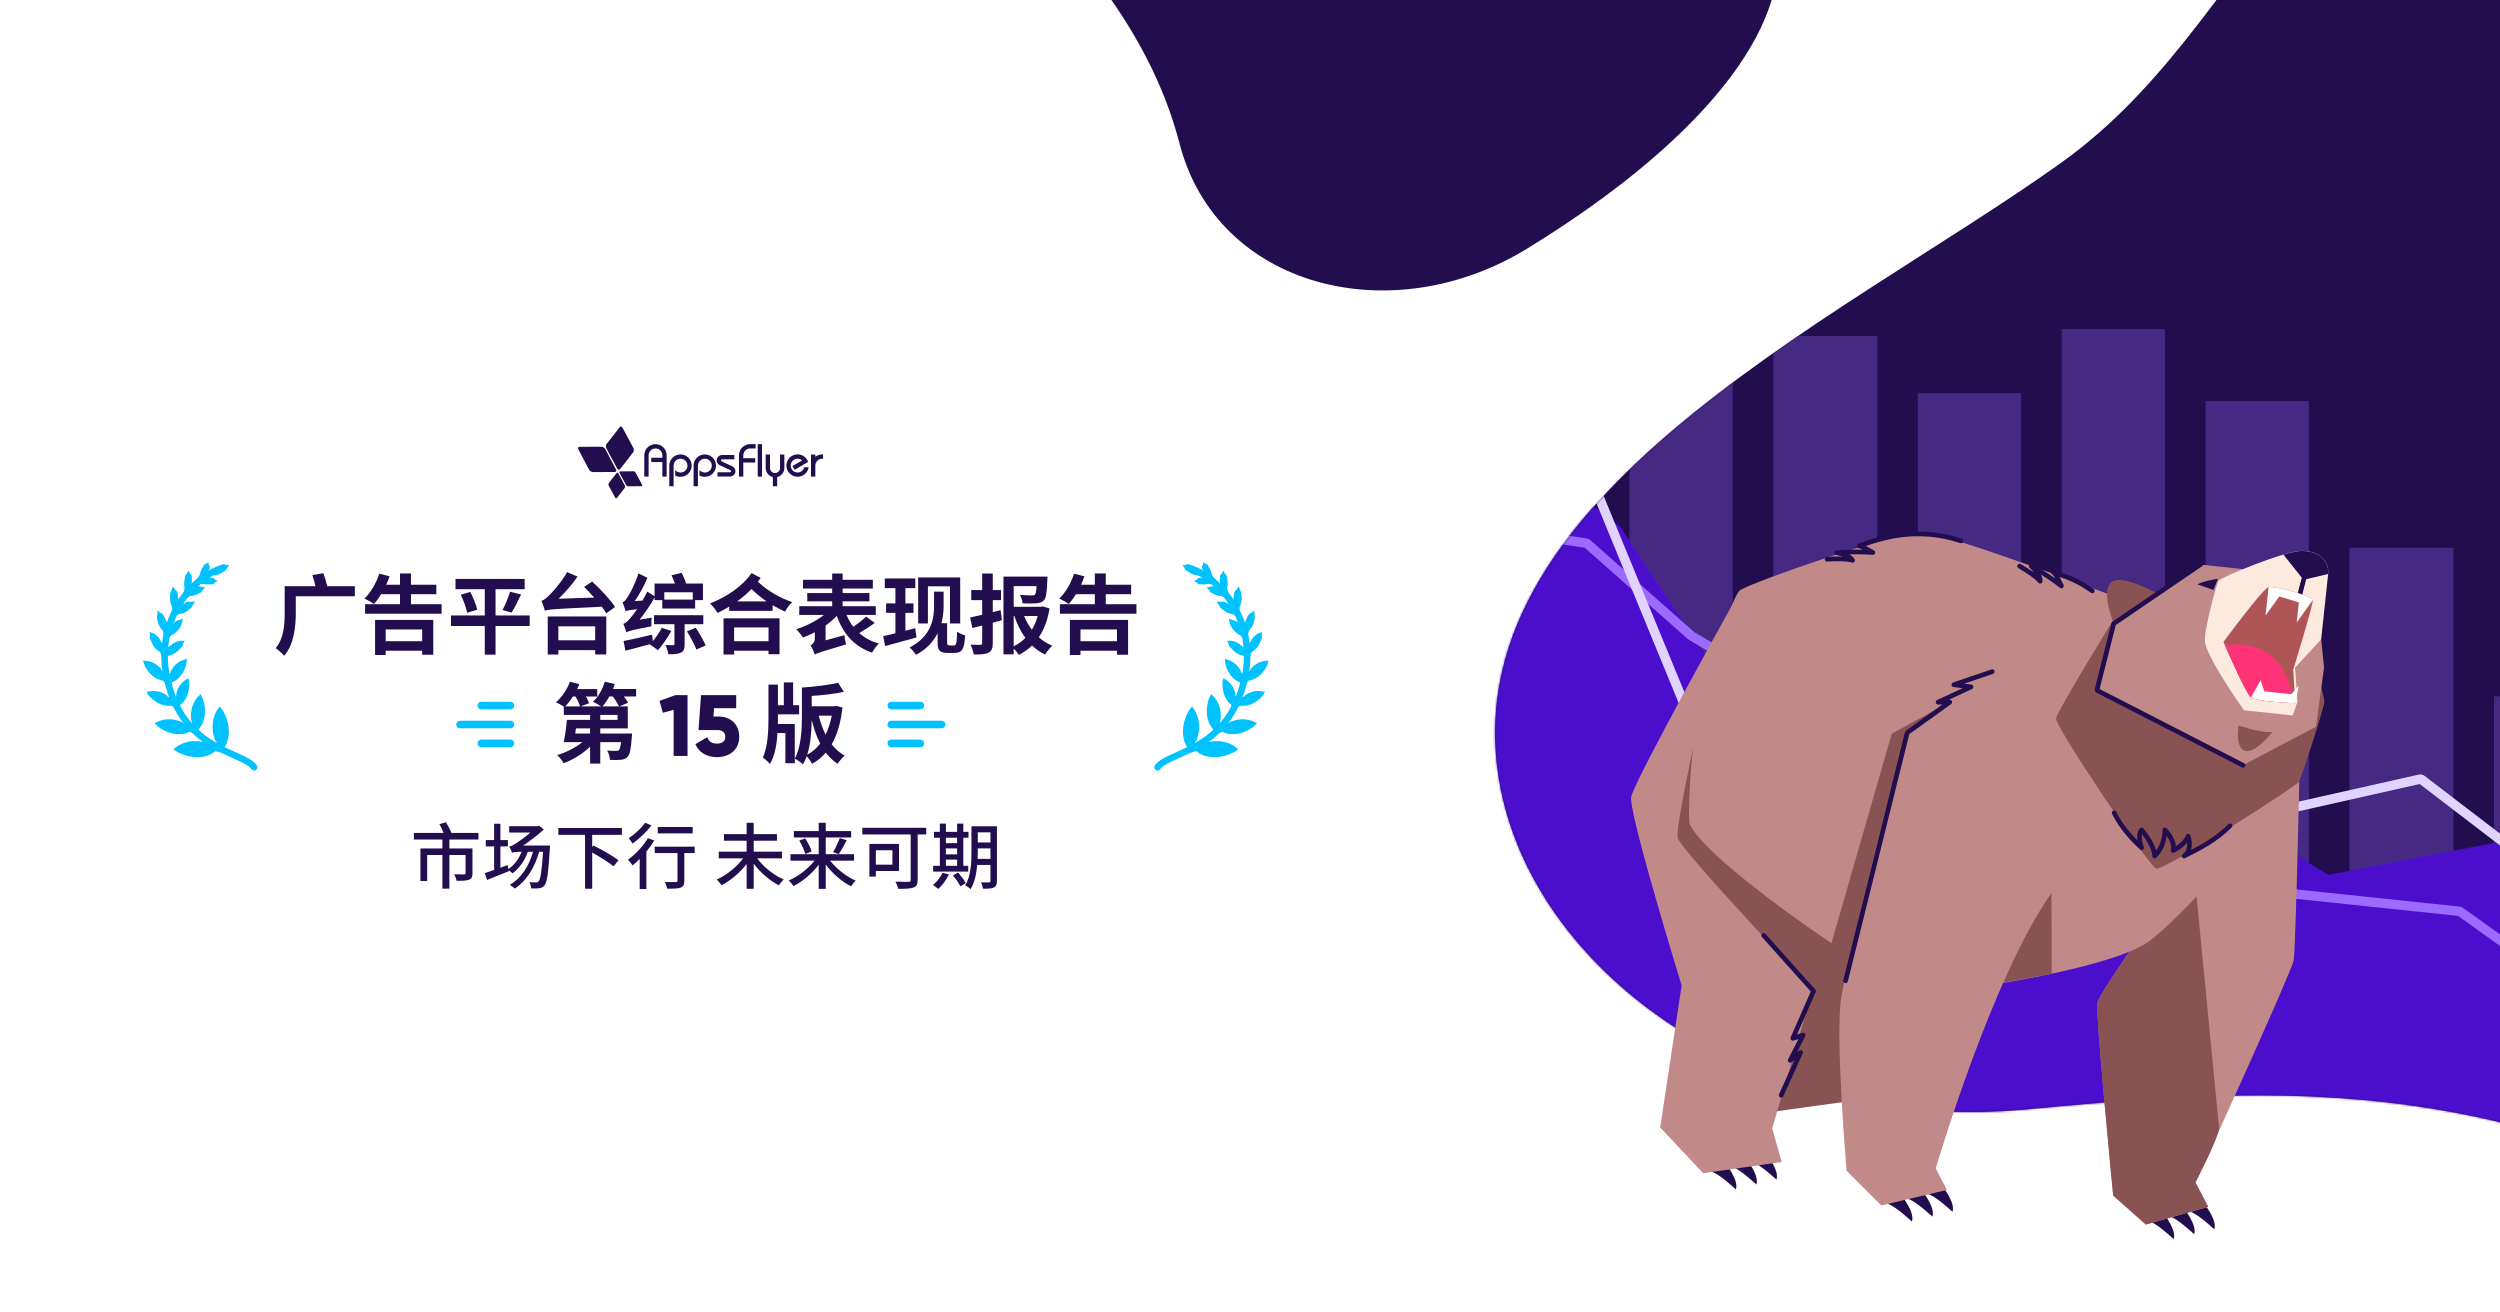 <svg width="1200" height="630" viewBox="0 0 1200 630" fill="none" xmlns="http://www.w3.org/2000/svg">
<rect x="0" y="0" width="1200" height="630" fill="#333333" stroke="none"/>
<g clip-path="url(#clip0_242_20783)">
<rect width="1200" height="630" fill="white"/>
<line x1="427.822" y1="338.678" x2="441.773" y2="338.678" stroke="#00C2FF" stroke-width="3.643" stroke-linecap="round"/>
<line x1="427.822" y1="356.84" x2="441.773" y2="356.84" stroke="#00C2FF" stroke-width="3.643" stroke-linecap="round"/>
<line x1="427.822" y1="347.759" x2="451.989" y2="347.759" stroke="#00C2FF" stroke-width="3.643" stroke-linecap="round"/>
<line x1="1.822" y1="-1.822" x2="15.773" y2="-1.822" transform="matrix(-1 0 0 1 246.81 340.5)" stroke="#00C2FF" stroke-width="3.643" stroke-linecap="round"/>
<line x1="1.822" y1="-1.822" x2="15.773" y2="-1.822" transform="matrix(-1 0 0 1 246.811 358.662)" stroke="#00C2FF" stroke-width="3.643" stroke-linecap="round"/>
<line x1="1.822" y1="-1.822" x2="25.989" y2="-1.822" transform="matrix(-1 0 0 1 246.811 349.581)" stroke="#00C2FF" stroke-width="3.643" stroke-linecap="round"/>
<path d="M601.466 296.455C601.389 297.277 601.219 298.121 600.971 298.869L601.466 296.455ZM601.466 296.455C600.435 298.171 599.631 300.014 599.073 301.937C599.179 301.838 599.285 301.731 599.391 301.615C600.03 300.916 600.608 299.96 600.971 298.869L601.466 296.455ZM601.509 295.735C601.521 295.26 601.498 294.823 601.445 294.44C601.139 294.65 600.85 294.882 600.579 295.136L601.509 295.735ZM599.212 296.866C599.358 296.65 599.504 296.447 599.646 296.251C599.689 296.191 599.732 296.131 599.775 296.073C599.878 295.931 599.979 295.792 600.078 295.652C600.058 295.675 600.037 295.699 600.017 295.722C599.712 296.078 599.443 296.461 599.212 296.866Z" fill="#00C2FF" stroke="#00C2FF" stroke-width="1.571"/>
<path d="M595.04 284.897C595.203 285.707 595.282 286.564 595.259 287.352L595.04 284.897ZM595.04 284.897C594.546 286.837 594.304 288.833 594.322 290.835C594.395 290.711 594.465 290.578 594.534 290.436C594.945 289.583 595.224 288.501 595.259 287.352L595.04 284.897ZM594.875 284.195C594.75 283.737 594.603 283.325 594.442 282.974C594.209 283.262 593.999 283.568 593.812 283.888L594.875 284.195ZM592.999 285.938C593.078 285.689 593.158 285.453 593.238 285.224C593.262 285.154 593.287 285.085 593.311 285.017C593.369 284.851 593.425 284.69 593.481 284.527C593.468 284.555 593.455 284.583 593.442 284.612C593.252 285.04 593.104 285.484 592.999 285.938Z" fill="#00C2FF" stroke="#00C2FF" stroke-width="1.571"/>
<path d="M588.271 281.744C588.054 280.313 587.981 278.862 588.052 277.417C588.217 277.95 588.342 278.499 588.413 279.023L588.271 281.744ZM588.271 281.744C588.475 280.957 588.544 280.001 588.413 279.023L588.271 281.744ZM586.904 276.186L587.61 276.248C587.48 275.961 587.343 275.7 587.204 275.472C587.091 275.703 586.991 275.942 586.904 276.186Z" fill="#00C2FF" stroke="#00C2FF" stroke-width="1.571"/>
<path d="M579.662 272.841C579.853 273.113 580.026 273.393 580.173 273.67L579.662 272.841ZM579.662 272.841C579.968 273.768 580.349 274.668 580.801 275.533C580.707 274.935 580.5 274.288 580.173 273.67L579.662 272.841ZM578.65 271.643C578.502 271.499 578.356 271.368 578.215 271.254C578.196 271.42 578.186 271.588 578.182 271.756L578.65 271.643Z" fill="#00C2FF" stroke="#00C2FF" stroke-width="1.571"/>
<path d="M570.333 273.38C570.857 273.828 571.434 274.235 572.005 274.55L570.333 273.38ZM570.333 273.38C571.97 273.878 573.541 274.569 575.014 275.438C574.944 275.435 574.873 275.431 574.801 275.424C573.929 275.351 572.937 275.064 572.005 274.55L570.333 273.38ZM568.949 271.907C569.255 271.867 569.564 271.847 569.873 271.848L569.644 272.732C569.372 272.45 569.139 272.171 568.949 271.907Z" fill="#00C2FF" stroke="#00C2FF" stroke-width="1.571"/>
<path d="M591.448 299.914C591.814 300.655 592.274 301.382 592.773 301.991L591.448 299.914ZM591.448 299.914C593.024 301.149 594.433 302.582 595.641 304.18C595.507 304.125 595.37 304.063 595.229 303.992C594.383 303.568 593.502 302.881 592.773 301.992L591.448 299.914ZM591.151 299.256C590.97 298.817 590.835 298.401 590.748 298.025C591.109 298.111 591.462 298.225 591.806 298.365L591.151 299.256ZM593.7 299.493C593.486 299.343 593.278 299.206 593.075 299.073C593.013 299.032 592.952 298.992 592.891 298.953C592.744 298.857 592.601 298.764 592.457 298.668C592.485 298.683 592.512 298.697 592.54 298.712C592.952 298.935 593.34 299.197 593.7 299.493Z" fill="#00C2FF" stroke="#00C2FF" stroke-width="1.571"/>
<path d="M586.437 291.088C587 291.693 587.649 292.257 588.302 292.698L586.437 291.088ZM586.437 291.088C588.301 291.818 590.063 292.787 591.678 293.97C591.534 293.957 591.385 293.937 591.23 293.909C590.297 293.746 589.256 293.341 588.303 292.698L586.437 291.088ZM585.963 290.543C585.664 290.175 585.415 289.814 585.225 289.479C585.595 289.459 585.966 289.466 586.335 289.501L585.963 290.543ZM588.474 290.038C588.226 289.956 587.987 289.884 587.754 289.815C587.683 289.794 587.613 289.774 587.544 289.753C587.376 289.704 587.211 289.655 587.046 289.605C587.077 289.611 587.107 289.617 587.138 289.623C587.596 289.719 588.044 289.858 588.474 290.038Z" fill="#00C2FF" stroke="#00C2FF" stroke-width="1.571"/>
<path d="M586.077 285.273C584.806 284.641 583.475 284.155 582.106 283.823C582.556 284.149 583.035 284.437 583.504 284.659L586.077 285.273ZM586.077 285.273C585.289 285.269 584.378 285.073 583.504 284.659L586.077 285.273ZM581.339 282.342L581.218 283.094C580.985 282.876 580.78 282.659 580.607 282.451C580.849 282.399 581.093 282.363 581.339 282.342Z" fill="#00C2FF" stroke="#00C2FF" stroke-width="1.571"/>
<path d="M576.719 279.587C577.044 279.653 577.37 279.7 577.683 279.724L576.719 279.587ZM576.719 279.587C577.691 279.497 578.668 279.487 579.642 279.556C579.055 279.709 578.38 279.777 577.683 279.724L576.719 279.587ZM575.217 279.137C575.025 279.059 574.847 278.977 574.685 278.894C574.831 278.81 574.98 278.734 575.133 278.664L575.217 279.137Z" fill="#00C2FF" stroke="#00C2FF" stroke-width="1.571"/>
<path d="M603.943 305.081L604.796 305.872C604.898 305.374 604.955 304.907 604.968 304.492C604.297 304.764 603.666 305.129 603.092 305.576C602.323 306.177 601.673 306.915 601.175 307.753C601.784 307.048 602.358 306.537 602.902 306.054C603.262 305.734 603.608 305.426 603.943 305.081ZM603.593 309.127C604.003 308.401 604.347 307.556 604.589 306.711C604.533 306.773 604.476 306.836 604.42 306.897C603.248 308.183 602.153 309.385 600.747 312.083C600.941 311.974 601.141 311.845 601.345 311.697C602.179 311.088 602.992 310.197 603.591 309.13L603.591 309.13L603.593 309.127Z" fill="#00C2FF" stroke="#00C2FF" stroke-width="1.571"/>
<path d="M601.774 320.696L601.765 320.705L601.756 320.713C601.35 321.09 600.974 321.495 600.63 321.924C602.251 320.585 603.554 319.967 604.768 319.391C605.303 319.137 605.821 318.892 606.341 318.597L607.088 319.843C607.457 319.157 607.734 318.496 607.903 317.908C606.917 317.982 605.946 318.205 605.023 318.572C603.809 319.055 602.704 319.778 601.774 320.696ZM606.971 320.055C606.676 320.239 606.388 320.415 606.103 320.589C604.219 321.738 602.448 322.818 599.698 325.742L599.698 325.742L599.693 325.748C599.665 325.777 599.636 325.806 599.607 325.835C600.036 325.775 600.505 325.659 601 325.48C602.211 325.042 603.492 324.263 604.578 323.198L604.578 323.198L604.58 323.196C605.481 322.319 606.323 321.202 606.961 320.073C606.964 320.067 606.967 320.061 606.971 320.055Z" fill="#00C2FF" stroke="#00C2FF" stroke-width="1.571"/>
<path d="M599.331 333.615L599.321 333.62L599.31 333.626C598.815 333.875 598.34 334.159 597.89 334.475C599.82 333.641 601.244 333.41 602.571 333.196C603.155 333.101 603.721 333.01 604.303 332.871L604.672 334.276C605.218 333.721 605.669 333.163 605.995 332.645C605.027 332.441 604.032 332.385 603.044 332.48C601.743 332.606 600.48 332.992 599.331 333.615ZM604.501 334.448C604.167 334.542 603.841 334.631 603.519 334.718C601.389 335.297 599.387 335.84 595.931 337.882L595.931 337.882L595.925 337.886C595.89 337.906 595.854 337.926 595.818 337.946C596.247 338.008 596.729 338.027 597.255 337.993C598.54 337.91 599.987 337.519 601.327 336.799L601.327 336.799L601.33 336.798C602.439 336.206 603.56 335.369 604.486 334.462C604.491 334.457 604.496 334.452 604.501 334.448Z" fill="#00C2FF" stroke="#00C2FF" stroke-width="1.571"/>
<path d="M593.396 346.403L593.385 346.406L593.373 346.409C592.136 346.686 590.947 347.124 589.836 347.708C593.316 346.904 595.463 347.089 597.46 347.26C598.2 347.323 598.918 347.385 599.677 347.394L599.694 348.965C599.171 348.983 598.667 348.992 598.168 349.002C595.415 349.055 592.807 349.105 587.985 350.531L587.985 350.531L587.977 350.533C587.756 350.596 587.523 350.651 587.292 350.699C587.913 351.021 588.683 351.279 589.571 351.443C591.177 351.738 593.073 351.703 594.938 351.233L594.94 351.232C596.48 350.849 598.106 350.169 599.515 349.346C600.573 348.729 601.473 348.052 602.12 347.389C600.926 346.774 599.637 346.356 598.305 346.155C596.669 345.908 594.999 345.993 593.396 346.403Z" fill="#00C2FF" stroke="#00C2FF" stroke-width="1.571"/>
<path d="M583.16 356.542L583.148 356.542L583.135 356.543C581.347 356.614 579.591 356.972 577.931 357.594C582.611 357.253 585.186 357.954 587.585 358.606C588.418 358.833 589.229 359.054 590.1 359.223L589.836 360.772C589.237 360.684 588.661 360.59 588.09 360.497C584.938 359.985 581.939 359.498 576.127 360.125L576.127 360.125L576.119 360.126C575.748 360.162 575.351 360.173 574.973 360.18C575.66 360.77 576.59 361.309 577.716 361.735C579.502 362.412 581.689 362.768 583.931 362.618L583.934 362.618C585.782 362.5 587.789 362.06 589.577 361.411C590.987 360.899 592.217 360.273 593.12 359.606C591.842 358.599 590.401 357.813 588.858 357.285C587.027 356.658 585.089 356.405 583.16 356.542Z" fill="#00C2FF" stroke="#00C2FF" stroke-width="1.571"/>
<path d="M591.319 308.511L590.805 309.554C590.532 309.125 590.311 308.709 590.151 308.327C590.875 308.341 591.595 308.456 592.29 308.67C593.224 308.956 594.094 309.413 594.858 310.018C594.038 309.577 593.319 309.305 592.638 309.048C592.188 308.877 591.755 308.714 591.319 308.511ZM593.091 312.165C592.449 311.633 591.825 310.967 591.297 310.264C591.372 310.302 591.447 310.34 591.522 310.378C593.076 311.16 594.528 311.892 596.805 313.909C596.585 313.877 596.352 313.828 596.109 313.762C595.112 313.491 594.035 312.95 593.093 312.167L593.093 312.167L593.091 312.165Z" fill="#00C2FF" stroke="#00C2FF" stroke-width="1.571"/>
<path d="M594.206 321.253L594.212 321.263L594.219 321.273C594.541 321.724 594.828 322.197 595.079 322.687C593.761 321.048 592.609 320.18 591.536 319.371C591.063 319.015 590.605 318.67 590.155 318.276L589.173 319.347C588.949 318.601 588.811 317.897 588.764 317.287C589.715 317.558 590.622 317.972 591.451 318.518C592.543 319.236 593.48 320.166 594.206 321.253ZM589.245 319.578C589.496 319.818 589.743 320.048 589.987 320.276C591.601 321.781 593.118 323.196 595.222 326.614L595.222 326.614L595.226 326.621C595.248 326.655 595.27 326.689 595.292 326.723C594.884 326.578 594.449 326.37 593.999 326.094C592.901 325.422 591.804 324.401 590.955 323.139L590.955 323.139L590.953 323.137C590.248 322.096 589.647 320.832 589.251 319.598C589.249 319.591 589.247 319.585 589.245 319.578Z" fill="#00C2FF" stroke="#00C2FF" stroke-width="1.571"/>
<path d="M591.909 332.04L591.912 332.051L591.916 332.063C592.099 332.586 592.243 333.12 592.348 333.66C591.539 331.719 590.674 330.565 589.869 329.488C589.514 329.015 589.171 328.556 588.848 328.052L587.607 328.806C587.6 328.027 587.663 327.313 587.788 326.714C588.626 327.239 589.381 327.89 590.026 328.645C590.874 329.639 591.515 330.794 591.909 332.04ZM587.611 329.049C587.786 329.349 587.958 329.638 588.13 329.926C589.26 331.82 590.323 333.603 591.39 337.472L591.39 337.472L591.392 337.479C591.404 337.518 591.415 337.557 591.427 337.596C591.076 337.343 590.716 337.022 590.361 336.632C589.494 335.68 588.725 334.393 588.261 332.944L588.261 332.944L588.26 332.942C587.873 331.746 587.648 330.365 587.611 329.069C587.611 329.062 587.611 329.055 587.611 329.049Z" fill="#00C2FF" stroke="#00C2FF" stroke-width="1.571"/>
<path d="M585.143 342.422L585.144 342.435L585.145 342.447C585.26 343.709 585.207 344.975 584.99 346.212C584.691 342.653 583.859 340.665 583.085 338.815C582.798 338.131 582.519 337.466 582.279 336.747L580.778 337.21C580.921 337.714 581.066 338.197 581.21 338.675C582.002 341.312 582.752 343.81 582.869 348.837L582.869 348.837L582.869 348.845C582.877 349.075 582.897 349.314 582.921 349.548C582.425 349.056 581.943 348.402 581.516 347.606C580.743 346.167 580.197 344.352 580.074 342.432L580.074 342.43C579.967 340.847 580.117 339.091 580.47 337.497C580.734 336.301 581.103 335.237 581.536 334.418C582.487 335.367 583.279 336.466 583.878 337.673C584.614 339.156 585.044 340.771 585.143 342.422Z" fill="#00C2FF" stroke="#00C2FF" stroke-width="1.571"/>
<path d="M574.708 350.429L574.706 350.441L574.705 350.453C574.545 352.236 574.101 353.972 573.398 355.599C573.97 350.942 573.397 348.335 572.864 345.907C572.679 345.064 572.498 344.242 572.372 343.364L570.813 343.552C570.871 344.154 570.936 344.734 571 345.309C571.356 348.483 571.694 351.502 570.781 357.276L570.781 357.276L570.78 357.284C570.725 357.653 570.694 358.049 570.669 358.425C570.114 357.71 569.622 356.755 569.251 355.61C568.664 353.792 568.416 351.59 568.676 349.358L568.677 349.355C568.886 347.516 569.425 345.533 570.162 343.778C570.742 342.396 571.428 341.198 572.139 340.33C573.082 341.656 573.795 343.133 574.247 344.701C574.783 346.56 574.939 348.508 574.708 350.429Z" fill="#00C2FF" stroke="#00C2FF" stroke-width="1.571"/>
<path d="M570.183 272.4C585.759 276.9 603.589 298.342 597.354 326.051C589.566 360.665 561.01 360.665 555.645 368.28" stroke="#00C2FF" stroke-width="3.142" stroke-linecap="round" stroke-linejoin="round"/>
<path d="M604.195 305.746C602.67 307.391 599.425 311.379 598.649 314.164" stroke="#00C2FF" stroke-width="3.142" stroke-linecap="round"/>
<path d="M606.323 319.312C603.97 320.72 598.797 324.286 596.933 327.288" stroke="#00C2FF" stroke-width="3.142" stroke-linecap="round"/>
<path d="M604.086 333.554C601.433 334.251 595.471 336.234 592.845 338.597" stroke="#00C2FF" stroke-width="3.142" stroke-linecap="round"/>
<path d="M599.209 347.96C595.792 347.997 587.984 348.585 584.092 350.643" stroke="#00C2FF" stroke-width="3.142" stroke-linecap="round"/>
<path d="M589.475 359.649C585.57 358.981 576.545 358.029 571.679 359.568" stroke="#00C2FF" stroke-width="3.142" stroke-linecap="round"/>
<path d="M600.644 295.938C599.086 298.534 598.133 301.744 597.357 304.529" stroke="#00C2FF" stroke-width="3.142" stroke-linecap="round"/>
<path d="M594.103 284.638C593.356 287.572 593.364 290.921 593.42 293.811" stroke="#00C2FF" stroke-width="3.142" stroke-linecap="round"/>
<path d="M587.161 276.779C586.958 279.475 587.447 282.423 587.91 284.959" stroke="#00C2FF" stroke-width="3.142" stroke-linecap="round"/>
<path d="M578.496 272.195C579.121 274.472 580.418 276.74 581.57 278.678" stroke="#00C2FF" stroke-width="3.142" stroke-linecap="round"/>
<path d="M591.298 309.263C593.202 309.955 596.49 311.859 598.567 314.282" stroke="#00C2FF" stroke-width="3.142" stroke-linecap="round"/>
<path d="M589.988 319.02C591.984 320.484 595.19 323.844 596.796 327.398" stroke="#00C2FF" stroke-width="3.142" stroke-linecap="round"/>
<path d="M588.48 328.721C589.989 330.684 592.131 334.804 592.684 338.664" stroke="#00C2FF" stroke-width="3.142" stroke-linecap="round"/>
<path d="M581.814 337.381C583.042 340.211 584.381 345.841 583.877 350.675" stroke="#00C2FF" stroke-width="3.142" stroke-linecap="round"/>
<path d="M571.834 343.973C572.647 347.455 573.004 354.153 571.425 359.561" stroke="#00C2FF" stroke-width="3.142" stroke-linecap="round"/>
<path d="M592.163 299.571C594.067 300.783 595.451 302.513 597.528 304.936" stroke="#00C2FF" stroke-width="3.142" stroke-linecap="round"/>
<path d="M587.023 290.553C589.195 291.167 591.018 292.428 593.703 294.153" stroke="#00C2FF" stroke-width="3.142" stroke-linecap="round"/>
<path d="M582.088 283.06C583.993 283.272 585.7 284.105 588.195 285.217" stroke="#00C2FF" stroke-width="3.142" stroke-linecap="round"/>
<path d="M575.977 278.937C577.686 278.516 579.408 278.667 581.894 278.802" stroke="#00C2FF" stroke-width="3.142" stroke-linecap="round"/>
<path d="M76.161 296.455C76.238 297.277 76.408 298.121 76.657 298.869L76.161 296.455ZM76.161 296.455C77.192 298.171 77.996 300.014 78.554 301.937C78.449 301.838 78.343 301.731 78.236 301.615C77.597 300.916 77.02 299.96 76.657 298.869L76.161 296.455ZM76.118 295.735C76.106 295.26 76.129 294.823 76.183 294.44C76.488 294.65 76.778 294.882 77.049 295.136L76.118 295.735ZM78.416 296.866C78.269 296.65 78.124 296.447 77.982 296.251C77.938 296.191 77.895 296.131 77.853 296.073C77.75 295.931 77.649 295.792 77.549 295.652C77.57 295.675 77.59 295.699 77.61 295.722C77.915 296.078 78.185 296.461 78.416 296.866Z" fill="#00C2FF" stroke="#00C2FF" stroke-width="1.571"/>
<path d="M82.587 284.897C82.424 285.707 82.345 286.564 82.368 287.352L82.587 284.897ZM82.587 284.897C83.081 286.837 83.323 288.833 83.305 290.835C83.233 290.711 83.162 290.578 83.093 290.436C82.681 289.583 82.403 288.501 82.368 287.352L82.587 284.897ZM82.752 284.195C82.877 283.737 83.024 283.325 83.185 282.974C83.418 283.262 83.628 283.568 83.815 283.888L82.752 284.195ZM84.628 285.938C84.549 285.689 84.469 285.453 84.389 285.224C84.365 285.154 84.34 285.085 84.316 285.017C84.258 284.851 84.202 284.69 84.146 284.527C84.159 284.555 84.172 284.583 84.185 284.612C84.375 285.04 84.523 285.484 84.628 285.938Z" fill="#00C2FF" stroke="#00C2FF" stroke-width="1.571"/>
<path d="M89.356 281.744C89.573 280.313 89.646 278.862 89.575 277.417C89.41 277.95 89.285 278.499 89.214 279.023L89.356 281.744ZM89.356 281.744C89.152 280.957 89.083 280.001 89.214 279.023L89.356 281.744ZM90.722 276.186L90.017 276.248C90.147 275.961 90.284 275.7 90.423 275.472C90.536 275.703 90.636 275.942 90.722 276.186Z" fill="#00C2FF" stroke="#00C2FF" stroke-width="1.571"/>
<path d="M97.965 272.841C97.774 273.113 97.601 273.393 97.454 273.67L97.965 272.841ZM97.965 272.841C97.659 273.768 97.278 274.668 96.826 275.533C96.92 274.935 97.127 274.288 97.454 273.67L97.965 272.841ZM98.977 271.643C99.126 271.499 99.272 271.368 99.413 271.254C99.431 271.42 99.442 271.588 99.445 271.756L98.977 271.643Z" fill="#00C2FF" stroke="#00C2FF" stroke-width="1.571"/>
<path d="M107.294 273.38C106.771 273.828 106.194 274.235 105.623 274.55L107.294 273.38ZM107.294 273.38C105.658 273.878 104.087 274.569 102.613 275.438C102.683 275.435 102.754 275.431 102.827 275.424C103.698 275.351 104.691 275.064 105.622 274.55L107.294 273.38ZM108.678 271.907C108.372 271.867 108.064 271.847 107.755 271.848L107.983 272.732C108.255 272.45 108.489 272.171 108.678 271.907Z" fill="#00C2FF" stroke="#00C2FF" stroke-width="1.571"/>
<path d="M86.18 299.914C85.814 300.655 85.354 301.382 84.855 301.991L86.18 299.914ZM86.18 299.914C84.604 301.149 83.195 302.582 81.987 304.18C82.12 304.125 82.258 304.063 82.399 303.992C83.245 303.568 84.126 302.881 84.855 301.992L86.18 299.914ZM86.477 299.256C86.658 298.817 86.793 298.401 86.879 298.025C86.519 298.111 86.166 298.225 85.822 298.365L86.477 299.256ZM83.927 299.493C84.141 299.343 84.349 299.206 84.552 299.073C84.614 299.032 84.676 298.992 84.736 298.953C84.883 298.857 85.027 298.764 85.17 298.668C85.143 298.683 85.115 298.697 85.088 298.712C84.676 298.935 84.288 299.197 83.927 299.493Z" fill="#00C2FF" stroke="#00C2FF" stroke-width="1.571"/>
<path d="M91.191 291.088C90.628 291.693 89.978 292.257 89.325 292.698L91.191 291.088ZM91.191 291.088C89.327 291.818 87.565 292.787 85.95 293.97C86.093 293.957 86.243 293.937 86.398 293.909C87.331 293.746 88.372 293.341 89.325 292.698L91.191 291.088ZM91.664 290.543C91.963 290.175 92.212 289.814 92.403 289.479C92.033 289.459 91.662 289.466 91.293 289.501L91.664 290.543ZM89.154 290.038C89.402 289.956 89.64 289.884 89.873 289.815C89.944 289.794 90.014 289.774 90.084 289.753C90.252 289.704 90.416 289.655 90.581 289.605C90.551 289.611 90.52 289.617 90.49 289.623C90.031 289.719 89.584 289.858 89.154 290.038Z" fill="#00C2FF" stroke="#00C2FF" stroke-width="1.571"/>
<path d="M91.551 285.273C92.821 284.641 94.152 284.155 95.521 283.823C95.072 284.149 94.593 284.437 94.124 284.659L91.551 285.273ZM91.551 285.273C92.338 285.269 93.25 285.073 94.123 284.659L91.551 285.273ZM96.288 282.342L96.409 283.094C96.642 282.876 96.847 282.659 97.021 282.451C96.779 282.399 96.534 282.363 96.288 282.342Z" fill="#00C2FF" stroke="#00C2FF" stroke-width="1.571"/>
<path d="M100.908 279.587C100.582 279.653 100.257 279.7 99.944 279.724L100.908 279.587ZM100.908 279.587C99.936 279.497 98.959 279.487 97.985 279.556C98.572 279.709 99.247 279.777 99.944 279.724L100.908 279.587ZM102.41 279.137C102.602 279.059 102.78 278.977 102.942 278.894C102.796 278.81 102.647 278.734 102.494 278.664L102.41 279.137Z" fill="#00C2FF" stroke="#00C2FF" stroke-width="1.571"/>
<path d="M73.685 305.081L72.832 305.872C72.73 305.374 72.672 304.907 72.659 304.492C73.33 304.764 73.962 305.129 74.535 305.576C75.305 306.177 75.954 306.915 76.452 307.753C75.843 307.048 75.269 306.537 74.725 306.054C74.365 305.734 74.019 305.426 73.685 305.081ZM74.035 309.127C73.624 308.401 73.28 307.556 73.038 306.711C73.095 306.773 73.151 306.836 73.207 306.897C74.379 308.183 75.475 309.385 76.88 312.083C76.686 311.974 76.486 311.845 76.283 311.697C75.449 311.088 74.635 310.197 74.036 309.13L74.036 309.13L74.035 309.127Z" fill="#00C2FF" stroke="#00C2FF" stroke-width="1.571"/>
<path d="M75.854 320.696L75.862 320.705L75.871 320.713C76.277 321.09 76.653 321.495 76.998 321.924C75.377 320.585 74.074 319.967 72.859 319.391C72.324 319.137 71.807 318.892 71.286 318.597L70.54 319.843C70.17 319.157 69.893 318.496 69.724 317.908C70.711 317.982 71.682 318.205 72.604 318.572C73.819 319.055 74.924 319.778 75.854 320.696ZM70.657 320.055C70.951 320.239 71.239 320.415 71.525 320.589C73.408 321.738 75.18 322.818 77.929 325.742L77.929 325.742L77.935 325.748C77.963 325.777 77.991 325.806 78.02 325.835C77.592 325.775 77.123 325.659 76.627 325.48C75.416 325.042 74.136 324.263 73.049 323.198L73.049 323.198L73.047 323.196C72.147 322.319 71.304 321.202 70.667 320.073C70.663 320.067 70.66 320.061 70.657 320.055Z" fill="#00C2FF" stroke="#00C2FF" stroke-width="1.571"/>
<path d="M78.296 333.615L78.307 333.62L78.317 333.626C78.813 333.875 79.287 334.159 79.737 334.475C77.807 333.641 76.383 333.41 75.056 333.196C74.472 333.101 73.906 333.01 73.325 332.871L72.955 334.276C72.409 333.721 71.959 333.163 71.632 332.645C72.6 332.441 73.595 332.385 74.583 332.48C75.885 332.606 77.147 332.992 78.296 333.615ZM73.126 334.448C73.461 334.542 73.786 334.631 74.109 334.718C76.238 335.297 78.24 335.84 81.696 337.882L81.696 337.882L81.703 337.886C81.738 337.906 81.773 337.926 81.809 337.946C81.381 338.008 80.898 338.027 80.372 337.993C79.087 337.91 77.64 337.519 76.3 336.799L76.3 336.799L76.298 336.798C75.189 336.206 74.068 335.369 73.141 334.462C73.136 334.457 73.131 334.452 73.126 334.448Z" fill="#00C2FF" stroke="#00C2FF" stroke-width="1.571"/>
<path d="M84.231 346.403L84.243 346.406L84.254 346.409C85.492 346.686 86.68 347.124 87.792 347.708C84.311 346.904 82.164 347.089 80.167 347.26C79.428 347.323 78.709 347.385 77.951 347.394L77.933 348.965C78.456 348.983 78.96 348.992 79.46 349.002C82.213 349.055 84.82 349.105 89.642 350.531L89.642 350.531L89.65 350.533C89.871 350.596 90.105 350.651 90.335 350.699C89.714 351.021 88.944 351.279 88.056 351.443C86.45 351.738 84.555 351.703 82.69 351.233L82.687 351.232C81.148 350.849 79.522 350.169 78.112 349.346C77.054 348.729 76.154 348.052 75.507 347.389C76.701 346.774 77.99 346.356 79.323 346.155C80.959 345.908 82.628 345.993 84.231 346.403Z" fill="#00C2FF" stroke="#00C2FF" stroke-width="1.571"/>
<path d="M94.468 356.542L94.48 356.542L94.492 356.543C96.281 356.614 98.037 356.972 99.696 357.594C95.016 357.253 92.441 357.954 90.042 358.606C89.209 358.833 88.398 359.054 87.527 359.223L87.791 360.772C88.39 360.684 88.966 360.59 89.537 360.497C92.69 359.985 95.688 359.498 101.501 360.125L101.501 360.125L101.508 360.126C101.88 360.162 102.277 360.173 102.654 360.18C101.967 360.77 101.037 361.309 99.912 361.735C98.125 362.412 95.938 362.768 93.696 362.618L93.694 362.618C91.846 362.5 89.839 362.06 88.05 361.411C86.641 360.899 85.41 360.273 84.508 359.606C85.786 358.599 87.226 357.813 88.77 357.285C90.6 356.658 92.538 356.405 94.468 356.542Z" fill="#00C2FF" stroke="#00C2FF" stroke-width="1.571"/>
<path d="M86.308 308.511L86.823 309.554C87.096 309.125 87.316 308.709 87.477 308.327C86.753 308.341 86.032 308.456 85.337 308.67C84.404 308.956 83.533 309.413 82.769 310.018C83.59 309.577 84.308 309.305 84.989 309.048C85.439 308.877 85.873 308.714 86.308 308.511ZM84.536 312.165C85.179 311.633 85.802 310.967 86.33 310.264C86.255 310.302 86.18 310.34 86.105 310.378C84.552 311.16 83.099 311.892 80.823 313.909C81.043 313.877 81.275 313.828 81.519 313.762C82.515 313.491 83.593 312.95 84.534 312.167L84.534 312.167L84.536 312.165Z" fill="#00C2FF" stroke="#00C2FF" stroke-width="1.571"/>
<path d="M83.421 321.253L83.415 321.263L83.407 321.273C83.086 321.724 82.799 322.197 82.548 322.687C83.866 321.048 85.018 320.18 86.091 319.371C86.564 319.015 87.022 318.67 87.472 318.276L88.454 319.347C88.678 318.601 88.816 317.897 88.863 317.287C87.912 317.558 87.005 317.972 86.176 318.518C85.084 319.236 84.147 320.166 83.421 321.253ZM88.382 319.578C88.131 319.818 87.884 320.048 87.64 320.276C86.026 321.781 84.509 323.196 82.405 326.614L82.405 326.614L82.401 326.621C82.379 326.655 82.357 326.689 82.335 326.723C82.743 326.578 83.178 326.37 83.628 326.094C84.726 325.422 85.823 324.401 86.672 323.139L86.672 323.139L86.674 323.137C87.379 322.096 87.98 320.832 88.376 319.598C88.378 319.591 88.38 319.585 88.382 319.578Z" fill="#00C2FF" stroke="#00C2FF" stroke-width="1.571"/>
<path d="M85.719 332.04L85.716 332.051L85.712 332.063C85.528 332.586 85.385 333.12 85.28 333.66C86.089 331.719 86.953 330.565 87.759 329.488C88.114 329.015 88.457 328.556 88.779 328.052L90.021 328.806C90.028 328.027 89.965 327.313 89.84 326.714C89.002 327.239 88.247 327.89 87.602 328.645C86.754 329.639 86.113 330.794 85.719 332.04ZM90.017 329.049C89.842 329.349 89.669 329.638 89.498 329.926C88.368 331.82 87.305 333.603 86.237 337.472L86.238 337.472L86.235 337.479C86.224 337.518 86.213 337.557 86.201 337.596C86.552 337.343 86.912 337.022 87.267 336.632C88.134 335.68 88.903 334.393 89.367 332.944L89.367 332.944L89.368 332.942C89.755 331.746 89.98 330.365 90.016 329.069C90.017 329.062 90.017 329.055 90.017 329.049Z" fill="#00C2FF" stroke="#00C2FF" stroke-width="1.571"/>
<path d="M92.484 342.422L92.483 342.435L92.482 342.447C92.367 343.709 92.421 344.975 92.637 346.212C92.936 342.653 93.769 340.665 94.543 338.815C94.829 338.131 95.108 337.466 95.349 336.747L96.849 337.21C96.707 337.714 96.561 338.197 96.418 338.675C95.626 341.312 94.876 343.81 94.759 348.837L94.759 348.837L94.758 348.845C94.751 349.075 94.731 349.314 94.707 349.548C95.203 349.056 95.684 348.402 96.112 347.606C96.884 346.167 97.43 344.352 97.553 342.432L97.554 342.43C97.66 340.847 97.51 339.091 97.158 337.497C96.894 336.301 96.524 335.237 96.091 334.418C95.14 335.367 94.349 336.466 93.749 337.673C93.014 339.156 92.583 340.771 92.484 342.422Z" fill="#00C2FF" stroke="#00C2FF" stroke-width="1.571"/>
<path d="M102.92 350.429L102.921 350.441L102.922 350.453C103.082 352.236 103.526 353.972 104.229 355.599C103.657 350.942 104.23 348.335 104.763 345.907C104.949 345.064 105.129 344.242 105.255 343.364L106.815 343.552C106.757 344.154 106.692 344.734 106.627 345.309C106.271 348.483 105.933 351.502 106.847 357.276L106.847 357.276L106.848 357.284C106.902 357.653 106.933 358.049 106.958 358.425C107.514 357.71 108.006 356.755 108.376 355.61C108.964 353.792 109.211 351.59 108.951 349.358L108.951 349.355C108.742 347.516 108.203 345.533 107.466 343.778C106.885 342.396 106.199 341.198 105.488 340.33C104.545 341.656 103.832 343.133 103.38 344.701C102.845 346.56 102.688 348.508 102.92 350.429Z" fill="#00C2FF" stroke="#00C2FF" stroke-width="1.571"/>
<path d="M107.445 272.4C91.869 276.9 74.039 298.342 80.273 326.051C88.061 360.665 116.617 360.665 121.982 368.28" stroke="#00C2FF" stroke-width="3.142" stroke-linecap="round" stroke-linejoin="round"/>
<path d="M73.431 305.746C74.957 307.391 78.202 311.379 78.978 314.164" stroke="#00C2FF" stroke-width="3.142" stroke-linecap="round"/>
<path d="M71.304 319.312C73.658 320.72 78.83 324.286 80.695 327.288" stroke="#00C2FF" stroke-width="3.142" stroke-linecap="round"/>
<path d="M73.541 333.554C76.194 334.251 82.156 336.234 84.782 338.597" stroke="#00C2FF" stroke-width="3.142" stroke-linecap="round"/>
<path d="M78.418 347.96C81.835 347.997 89.643 348.585 93.535 350.643" stroke="#00C2FF" stroke-width="3.142" stroke-linecap="round"/>
<path d="M88.153 359.649C92.058 358.981 101.083 358.029 105.949 359.568" stroke="#00C2FF" stroke-width="3.142" stroke-linecap="round"/>
<path d="M76.983 295.938C78.541 298.534 79.495 301.744 80.271 304.529" stroke="#00C2FF" stroke-width="3.142" stroke-linecap="round"/>
<path d="M83.524 284.638C84.271 287.572 84.263 290.921 84.207 293.811" stroke="#00C2FF" stroke-width="3.142" stroke-linecap="round"/>
<path d="M90.466 276.779C90.669 279.475 90.18 282.423 89.717 284.959" stroke="#00C2FF" stroke-width="3.142" stroke-linecap="round"/>
<path d="M99.131 272.195C98.506 274.472 97.21 276.74 96.057 278.678" stroke="#00C2FF" stroke-width="3.142" stroke-linecap="round"/>
<path d="M86.329 309.263C84.425 309.955 81.137 311.859 79.06 314.282" stroke="#00C2FF" stroke-width="3.142" stroke-linecap="round"/>
<path d="M87.639 319.02C85.643 320.484 82.438 323.844 80.831 327.398" stroke="#00C2FF" stroke-width="3.142" stroke-linecap="round"/>
<path d="M89.147 328.721C87.638 330.684 85.496 334.804 84.944 338.664" stroke="#00C2FF" stroke-width="3.142" stroke-linecap="round"/>
<path d="M95.813 337.381C94.585 340.211 93.246 345.841 93.751 350.675" stroke="#00C2FF" stroke-width="3.142" stroke-linecap="round"/>
<path d="M105.793 343.973C104.98 347.455 104.623 354.153 106.202 359.561" stroke="#00C2FF" stroke-width="3.142" stroke-linecap="round"/>
<path d="M85.464 299.571C83.56 300.783 82.176 302.513 80.099 304.936" stroke="#00C2FF" stroke-width="3.142" stroke-linecap="round"/>
<path d="M90.604 290.553C88.432 291.167 86.609 292.428 83.924 294.153" stroke="#00C2FF" stroke-width="3.142" stroke-linecap="round"/>
<path d="M95.54 283.06C93.635 283.272 91.928 284.105 89.433 285.217" stroke="#00C2FF" stroke-width="3.142" stroke-linecap="round"/>
<path d="M101.651 278.937C99.942 278.516 98.22 278.667 95.734 278.802" stroke="#00C2FF" stroke-width="3.142" stroke-linecap="round"/>
<path d="M277.617 215.671L282.708 225.389C283.047 226.05 283.922 226.586 284.619 226.586L295.016 226.568C295.73 226.568 296.016 226.032 295.677 225.371L290.586 215.635C290.246 214.974 289.389 214.438 288.674 214.438L278.278 214.456C278.26 214.456 278.242 214.456 278.224 214.456C277.545 214.492 277.277 215.01 277.617 215.671Z" fill="#220D4E"/>
<path d="M297.373 226.979L300.464 232.731C300.678 233.124 301.196 233.446 301.607 233.428L307.806 233.356C308.235 233.356 308.395 233.035 308.181 232.642L305.108 226.908C304.894 226.515 304.376 226.193 303.965 226.211L297.766 226.282H297.749C297.338 226.282 297.159 226.586 297.373 226.979Z" fill="#220D4E"/>
<path d="M297.409 205.114L291.211 213.063C290.782 213.599 290.728 214.582 291.086 215.242L296.266 224.907C296.623 225.568 297.249 225.657 297.677 225.121L303.876 217.172C304.305 216.636 304.358 215.653 304.001 214.992L298.821 205.328C298.606 204.935 298.32 204.739 298.017 204.756C297.802 204.774 297.588 204.882 297.409 205.114Z" fill="#220D4E"/>
<path d="M295.963 227.086L292.265 231.82C292.015 232.142 291.979 232.731 292.194 233.124L295.284 238.876C295.498 239.269 295.874 239.323 296.124 239.001L299.821 234.267C300.072 233.946 300.107 233.356 299.893 232.963L296.802 227.211C296.677 226.979 296.499 226.872 296.32 226.872C296.195 226.872 296.07 226.943 295.963 227.086Z" fill="#220D4E"/>
<path d="M365.775 213.188H363.702V228.765H365.775V213.188Z" fill="#220D4E"/>
<path d="M326.634 218.119C323.669 218.119 321.257 220.53 321.257 223.496V233.41H323.33V223.496H323.347C323.347 221.656 324.83 220.173 326.67 220.173C328.51 220.173 329.993 221.656 329.993 223.496C329.993 225.336 328.51 226.819 326.67 226.819C325.634 226.819 324.705 226.336 324.098 225.604V228.23C324.848 228.641 325.723 228.873 326.634 228.873C329.6 228.873 332.011 226.461 332.011 223.496C332.011 220.53 329.6 218.119 326.634 218.119Z" fill="#220D4E"/>
<path d="M338.3 218.119C335.334 218.119 332.923 220.53 332.923 223.496V233.41H334.995V223.496H335.013C335.013 221.656 336.495 220.173 338.335 220.173C340.175 220.173 341.658 221.656 341.658 223.496C341.658 225.336 340.175 226.819 338.335 226.819C337.299 226.819 336.37 226.336 335.763 225.604V228.23C336.513 228.641 337.389 228.873 338.3 228.873C341.265 228.873 343.677 226.461 343.677 223.496C343.659 220.53 341.265 218.119 338.3 218.119Z" fill="#220D4E"/>
<path d="M314.63 213.188C311.665 213.188 309.253 215.6 309.253 218.565V228.765H311.326V218.565C311.326 216.743 312.808 215.26 314.63 215.26C316.452 215.26 317.935 216.743 317.935 218.565V219.726H312.612V221.798H317.935V228.765H319.989V218.565C319.989 215.6 317.596 213.188 314.63 213.188Z" fill="#220D4E"/>
<path d="M356.788 218.565C356.788 216.743 358.271 215.26 360.093 215.26H362.701V213.188H360.093C357.128 213.188 354.716 215.6 354.716 218.565V228.765H356.788V222.013H362.505V219.94H356.788V218.565Z" fill="#220D4E"/>
<path d="M374.42 218.19V224.693C374.402 225.997 373.33 227.051 372.008 227.051C370.687 227.051 369.633 225.997 369.597 224.693V218.19H367.525V224.693C367.543 226.783 369.007 228.534 370.972 228.998V233.41H373.045V228.998C374.992 228.534 376.456 226.783 376.492 224.693V218.19H374.42Z" fill="#220D4E"/>
<path d="M386.049 224.299C385.835 225.139 385.299 225.889 384.495 226.354C382.923 227.265 380.905 226.729 379.976 225.139C379.065 223.567 379.601 221.548 381.19 220.619C382.459 219.887 384.013 220.101 385.031 221.012L380.387 223.692L381.423 225.478L387.925 221.727C387.818 221.405 387.675 221.084 387.496 220.78C386.014 218.208 382.727 217.333 380.154 218.815C377.582 220.298 376.707 223.585 378.189 226.157C379.672 228.73 382.959 229.605 385.531 228.122C386.996 227.283 387.925 225.836 388.157 224.282H386.049V224.299Z" fill="#220D4E"/>
<path d="M394.66 218.119C393.409 218.119 392.266 218.548 391.355 219.262V218.172H389.283V228.784H391.355V223.496C391.355 221.674 392.837 220.191 394.66 220.191H395.07V218.119H394.66Z" fill="#220D4E"/>
<path d="M351.518 223.853L346.374 221.459C346.124 221.334 346.016 221.03 346.141 220.78C346.231 220.602 346.409 220.494 346.606 220.494H352.483V218.404H346.606C345.641 218.404 344.712 218.958 344.266 219.887C343.658 221.173 344.212 222.709 345.498 223.317L350.643 225.711C350.893 225.836 351 226.139 350.893 226.389C350.804 226.568 350.625 226.675 350.429 226.675H344.409V228.747H350.429C351.393 228.747 352.322 228.194 352.769 227.265C353.376 225.996 352.805 224.46 351.518 223.853Z" fill="#220D4E"/>
<path d="M229.656 402.967V399.822H216.699C216.215 398.475 215.006 396.263 214.073 394.674L210.929 395.607C211.62 396.885 212.414 398.509 212.967 399.822H198.662V402.967H212.345V407.251H201.807V422.869H205.055V410.396H212.345V426.566H215.697V410.396H223.471V419.068C223.471 419.552 223.299 419.69 222.711 419.725C222.158 419.725 220.085 419.725 218.012 419.656C218.496 420.519 219.014 421.902 219.152 422.8C221.951 422.8 223.886 422.765 225.164 422.247C226.443 421.763 226.788 420.796 226.788 419.103V407.251H215.697V402.967H229.656ZM251.079 405.869C254.292 403.761 257.713 401.135 261.065 398.129L258.715 396.298L257.989 396.574H244.41V399.615H254.569C251.839 401.999 249.006 403.969 247.969 404.625C246.656 405.455 245.378 406.215 244.445 406.353C244.894 407.113 245.585 408.633 245.792 409.359C246.103 409.048 247.347 408.875 248.833 408.875H250.353C249.075 412.296 246.863 415.233 244.065 417.133L243.65 415.233C242.51 415.648 241.335 416.062 240.195 416.511V406.284H243.788V403.243H240.195V395.4H237.189V403.243H233.181V406.284H237.189V417.582C235.496 418.17 233.975 418.723 232.731 419.103L233.768 422.385C236.774 421.176 240.679 419.621 244.307 418.135L244.203 417.721C244.825 418.204 245.654 418.826 246.034 419.206C249.178 416.822 251.839 413.263 253.359 408.875H255.847C253.843 415.889 250.215 421.418 244.721 424.769C245.447 425.184 246.691 426.048 247.209 426.532C252.668 422.731 256.538 416.753 258.784 408.875H260.65C260.063 418.377 259.406 422.109 258.542 423.042C258.162 423.491 257.886 423.595 257.333 423.56C256.711 423.56 255.467 423.56 254.12 423.422C254.603 424.251 254.914 425.564 254.983 426.428C256.469 426.497 257.92 426.497 258.819 426.359C259.821 426.255 260.581 425.91 261.341 425.011C262.55 423.56 263.207 419.241 263.932 407.32C263.967 406.871 264.002 405.869 264.002 405.869H251.079ZM298.52 400.721V397.438H268.01V400.721H280.829V426.601H284.249V409.221C287.981 411.294 292.3 413.989 294.512 415.855L296.861 412.918C294.201 410.845 288.776 407.77 284.837 405.869L284.249 406.56V400.721H298.52ZM332.485 396.955H315.727V400.03H332.485V396.955ZM309.646 394.916C307.953 397.404 304.636 400.479 301.768 402.345C302.355 402.967 303.219 404.211 303.599 404.936C306.778 402.69 310.371 399.27 312.721 396.194L309.646 394.916ZM310.993 402.31C308.678 406.215 304.946 410.154 301.422 412.676C302.079 413.298 303.219 414.715 303.633 415.406C304.739 414.507 305.914 413.436 307.054 412.296V426.739H310.268V408.737C311.684 407.009 312.963 405.213 314.034 403.45L310.993 402.31ZM333.452 406.387H314.276V409.463H325.194V422.731C325.194 423.215 324.987 423.387 324.331 423.387C323.709 423.422 321.394 423.422 319.182 423.353C319.631 424.286 320.081 425.633 320.219 426.566C323.432 426.566 325.471 426.532 326.749 426.048C328.062 425.53 328.477 424.597 328.477 422.765V409.463H333.452V406.387ZM375.351 411.985V408.806H361.772V403.554H372.933V400.375H361.772V394.95H358.386V400.375H347.502V403.554H358.386V408.806H345.014V411.985H356.693C353.652 416.166 348.711 420.105 344.012 422.178C344.738 422.869 345.809 424.113 346.362 424.908C350.681 422.696 355.103 418.965 358.386 414.715V426.635H361.772V414.576C365.055 418.861 369.477 422.765 373.831 424.942C374.418 424.113 375.42 422.835 376.181 422.178C371.481 420.139 366.506 416.166 363.431 411.985H375.351ZM409.939 413.125V410.015H396.359V401.999H408.556V398.924H396.359V394.95H392.973V398.924H381.053V401.999H392.973V410.015H379.429V413.125H390.969C387.859 417.064 383.091 420.727 378.599 422.627C379.325 423.284 380.361 424.493 380.88 425.322C385.233 423.145 389.725 419.345 392.973 415.095V426.67H396.359V415.026C399.607 419.31 404.099 423.215 408.487 425.426C409.006 424.562 410.042 423.353 410.733 422.696C406.276 420.761 401.508 417.064 398.467 413.125H409.939ZM383.644 403.485C384.922 405.489 386.132 408.219 386.546 409.912L389.587 408.702C389.138 406.975 387.79 404.383 386.477 402.414L383.644 403.485ZM402.613 409.946C403.788 408.288 405.239 405.662 406.449 403.312L403.097 402.31C402.337 404.349 400.989 407.182 399.849 409.013L402.613 409.946ZM428.355 408.115V415.026H420.408V408.115H428.355ZM431.534 418.066V405.074H417.298V420.761H420.408V418.066H431.534ZM444.595 397.335H413.912V400.548H437.131V422.316C437.131 423.042 436.89 423.249 436.129 423.284C435.3 423.284 432.432 423.318 429.806 423.18C430.325 424.113 430.981 425.702 431.154 426.635C434.609 426.635 437.028 426.601 438.514 426.013C439.965 425.53 440.483 424.458 440.483 422.385V400.548H444.595V397.335ZM454.028 412.607H459.418V415.578H454.028V412.607ZM459.418 402.103V404.694H454.028V402.103H459.418ZM454.028 407.217H459.418V410.085H454.028V407.217ZM464.739 415.578H462.389V402.103H464.877V399.304H462.389V395.331H459.418V399.304H454.028V395.331H451.125V399.304H448.327V402.103H451.125V415.578H447.912V418.377H464.739V415.578ZM452.438 418.93C451.436 421.107 449.674 423.318 447.808 424.804C448.568 425.253 449.812 426.152 450.365 426.704C452.231 425.011 454.235 422.351 455.479 419.759L452.438 418.93ZM457.414 420.174C458.727 421.798 460.316 424.044 461.007 425.426L463.599 423.871C462.873 422.489 461.215 420.381 459.867 418.826L457.414 420.174ZM469.265 412.261C469.335 411.156 469.335 410.05 469.335 409.048V407.217H475.416V412.261H469.265ZM475.416 399.511V404.383H469.335V399.511H475.416ZM478.526 396.609H466.294V409.048C466.294 413.989 466.052 420.45 463.322 424.977C464.013 425.288 465.361 426.221 465.879 426.808C467.849 423.664 468.678 419.276 469.058 415.164H475.416V422.835C475.416 423.387 475.209 423.526 474.69 423.56C474.241 423.56 472.513 423.595 470.889 423.526C471.304 424.32 471.719 425.737 471.822 426.566C474.379 426.601 476.038 426.532 477.074 425.979C478.146 425.495 478.526 424.562 478.526 422.869V396.609Z" fill="#220D4E"/>
<path d="M973.063 532.475C847.147 544.472 743.264 471.852 721.849 385.393C686.584 243.012 881.093 155.537 989.393 78.096C1097.69 0.655 1101.07 -147.138 1313.37 -125.473C1457.96 -110.717 1599.94 7.471 1652.02 147.223C1704.09 286.976 1725.29 453.101 1646.36 559.892C1567.43 666.684 1426.39 626.001 1278.26 564.331C1166.06 517.621 1078.94 522.388 973.063 532.475Z" fill="#220D4E"/>
<path d="M851.608 -31.356C861.788 6.573 824.945 62.899 733.113 119.282C667.819 159.371 584.12 138.048 566.216 69C536.483 -45.667 408.24 -89.929 488.735 -111.535C569.23 -133.141 841.428 -69.284 851.608 -31.356Z" fill="#220D4E"/>
<mask id="mask0_242_20783" style="mask-type:alpha" maskUnits="userSpaceOnUse" x="717" y="-128" width="982" height="754">
<path d="M973.063 532.475C847.147 544.472 743.264 471.852 721.849 385.393C686.584 243.012 881.093 155.537 989.393 78.096C1097.69 0.655 1101.07 -147.138 1313.37 -125.473C1457.96 -110.717 1599.94 7.471 1652.02 147.223C1704.09 286.976 1725.29 453.101 1646.36 559.892C1567.43 666.684 1426.39 626.001 1278.26 564.331C1166.06 517.621 1078.94 522.388 973.063 532.475Z" fill="#220D4E"/>
</mask>
<g mask="url(#mask0_242_20783)">
<rect x="713.054" y="87.579" width="49.598" height="475.884" fill="#9B6BFF" fill-opacity="0.3"/>
<rect x="782.114" y="129.166" width="49.598" height="434.77" fill="#9B6BFF" fill-opacity="0.3"/>
<rect x="851.174" y="161.301" width="49.912" height="402.162" fill="#9B6BFF" fill-opacity="0.3"/>
<rect x="920.548" y="188.71" width="49.598" height="375.225" fill="#9B6BFF" fill-opacity="0.3"/>
<rect x="989.608" y="157.97" width="49.598" height="415.867" fill="#9B6BFF" fill-opacity="0.3"/>
<rect x="1058.67" y="192.491" width="49.598" height="370.972" fill="#9B6BFF" fill-opacity="0.3"/>
<rect x="1127.73" y="262.905" width="49.912" height="301.031" fill="#9B6BFF" fill-opacity="0.3"/>
<rect x="1197.1" y="334.263" width="49.598" height="229.199" fill="#9B6BFF" fill-opacity="0.3"/>
<path d="M1307.69 472.555L1229.95 398.285L1117.58 419.947L1023.48 361.864L842.248 349.962L777.709 252.84L713.371 203.089V561.037C713.371 561.037 847.254 607.9 1008.99 558.395C1170.72 508.891 1307.69 596.815 1307.69 596.815L1307.69 472.555Z" fill="#4B0ECD"/>
<path d="M707.782 252.666L761.429 260.723C761.564 260.743 761.689 260.801 761.79 260.891L811.73 305.118C811.763 305.147 811.799 305.173 811.837 305.196L1003.9 418.8C1003.99 418.851 1004.08 418.883 1004.19 418.894L1180.46 437.414C1180.59 437.427 1180.7 437.471 1180.8 437.541L1317.33 535.211" stroke="#9B6BFF" stroke-width="4.523" stroke-linecap="round" stroke-linejoin="round"/>
<path d="M712.75 221.719L765.791 235.158C766.023 235.217 766.213 235.381 766.303 235.602L808.224 337.485C808.308 337.69 808.478 337.848 808.689 337.916L1019.3 405.879C1019.43 405.92 1019.57 405.927 1019.7 405.897L1161.65 373.971C1161.87 373.922 1162.1 373.972 1162.28 374.107L1320.11 494.968" stroke="#E1D3FF" stroke-width="4.523" stroke-linecap="round" stroke-linejoin="round"/>
</g>
<path d="M1058.1 577.931C1058.1 577.931 1064.47 585.862 1062.84 590.083C1062.84 590.083 1054.64 582.273 1050.84 581.459L1058.1 577.931Z" fill="#220D4E"/>
<path d="M1048.42 580.253C1048.42 580.253 1054.79 588.183 1053.16 592.405C1053.16 592.405 1044.95 584.595 1041.16 583.781L1048.42 580.253Z" fill="#220D4E"/>
<path d="M1038.59 582.605C1038.59 582.605 1044.95 590.535 1043.33 594.757C1043.33 594.757 1035.12 586.947 1031.32 586.133L1038.59 582.605Z" fill="#220D4E"/>
<path d="M932.438 569.519C932.438 569.519 938.801 577.449 937.172 581.67C937.172 581.67 928.97 573.861 925.17 573.047L932.438 569.519Z" fill="#220D4E"/>
<path d="M922.787 571.841C922.787 571.841 929.15 579.771 927.522 583.992C927.522 583.992 919.319 576.183 915.519 575.368L922.787 571.841Z" fill="#220D4E"/>
<path d="M912.956 574.192C912.956 574.192 919.319 582.123 917.691 586.344C917.691 586.344 909.488 578.534 905.688 577.72L912.956 574.192Z" fill="#220D4E"/>
<path d="M847.952 554.098C847.952 554.098 854.315 562.028 852.686 566.249C852.686 566.249 844.484 558.44 840.684 557.626L847.952 554.098Z" fill="#220D4E"/>
<path d="M838.302 556.419C838.302 556.419 844.665 564.35 843.036 568.571C843.036 568.571 834.834 560.761 831.034 559.947L838.302 556.419Z" fill="#220D4E"/>
<path d="M828.47 558.771C828.47 558.771 834.834 566.702 833.205 570.923C833.205 570.923 825.002 563.113 821.202 562.299L828.47 558.771Z" fill="#220D4E"/>
<path d="M1103.64 375.094C1103.64 375.094 1101.95 455.09 1100.96 460.909C1099.96 466.729 1053.85 567.589 1053.85 567.589L1059.97 579.259L1030.03 587.762L1014.35 573.861C1014.35 573.861 1005.84 486.479 1006.72 481.413C1007.59 476.347 1042.57 427.711 1042.57 427.711L1103.67 375.064L1103.64 375.094Z" fill="#C28989"/>
<path d="M1006.68 481.443C1005.78 486.479 1014.31 573.891 1014.31 573.891L1030 587.792L1059.94 579.289L1053.82 567.62C1053.82 567.62 1064.2 547.689 1065.19 541.839L1053.22 418.544L1042.54 427.741C1042.54 427.741 1007.59 476.377 1006.68 481.443Z" fill="#8A5353"/>
<path d="M848.419 533.999L903.577 526.37V447.943L830.053 472.578L848.419 533.999Z" fill="#8A5353"/>
<path d="M835.421 283.219C835.421 283.219 784.305 374.853 782.978 382.482C781.621 390.11 807.194 473.03 807.194 473.03L796.88 541.176L817.508 563.127L855.174 557.76L850.681 541.628L873.905 462.06L903.577 325.192L835.421 283.219Z" fill="#C28989"/>
<path d="M812.653 359.415C812.653 359.415 804.408 396.765 805.282 402.132C806.157 407.499 871.421 476.317 871.421 476.317H894.138L897.455 423.158L812.653 359.415Z" fill="#8A5353"/>
<path d="M854.964 525.715L864.279 505.221L859.311 508.947L865.521 496.838L860.553 498.39L870.489 475.723L846.58 449.019" stroke="#220D4E" stroke-width="2.262" stroke-linecap="round" stroke-linejoin="round"/>
<path d="M1103.64 375.094C1103.64 375.094 1050.62 438.053 1031.35 451.954C1012.08 465.854 930.025 477.945 919.259 476.166C908.493 474.387 821.368 416.223 811.205 395.93C809.848 393.246 811.657 361.857 813.436 354.681C815.216 347.505 829.571 287.018 835.391 283.189C841.242 279.39 908.493 255.629 922.848 255.629C937.202 255.629 1065.4 305.381 1065.4 305.381L1103.61 375.094H1103.64Z" fill="#C28989"/>
<path d="M1016.85 293.501C1016.85 293.501 987.354 341.323 986.902 344.912C986.449 348.5 1031.41 416.012 1035.06 416.946C1038.71 417.911 1102.43 377.476 1103.61 375.094C1104.79 372.712 1115.73 339.424 1115.73 336.589C1115.73 333.755 1107.17 305.683 1107.17 305.683L1016.82 293.471L1016.85 293.501Z" fill="#8A5353"/>
<path d="M879.059 452.858L908.04 352.148L958.239 324.702L984.7 428.646L984.821 467.392C984.821 467.392 931.08 478.217 919.229 476.166C907.407 474.116 879.029 452.858 879.029 452.858H879.059Z" fill="#8A5353"/>
<path d="M958.252 320.91C958.252 320.91 918.806 348.289 915.67 352.148C912.534 356.038 886.99 460.035 883.854 478.398C880.718 496.791 886.387 561.981 886.387 561.981L903.004 578.625L934.518 571.178L929.15 560.865C929.15 560.865 955.96 469.322 984.73 428.646C984.73 428.646 988.319 370.933 958.282 320.91H958.252Z" fill="#C28989"/>
<path d="M956.266 322.4L937.846 328.649L946.069 329.718L930.281 337.037H935.873L915.705 351.512C915.559 351.616 915.456 351.769 915.413 351.942L885.877 470.742" stroke="#220D4E" stroke-width="2.262" stroke-linecap="round" stroke-linejoin="round"/>
<path d="M1004.29 283.587C1001.88 282.052 995.867 277.404 985.868 275.036C986.636 275.036 987.381 277.075 989.486 281.285C987.294 279.531 981.329 275.167 975.014 271.746C976.549 273.172 979.553 276.614 979.29 278.983C977.426 276.68 972.58 273.588 969.422 271.746" stroke="#220D4E" stroke-width="2.262" stroke-linecap="round" stroke-linejoin="round"/>
<path d="M941.285 259.608C919.549 252.466 902.127 258.433 892.497 262.02C893.442 262.208 894.888 262.875 898.978 265.206C896.18 264.965 888.796 264.651 881.645 265.316C883.713 265.648 888.124 266.841 889.221 268.957C886.392 268.078 880.645 268.2 876.996 268.423" stroke="#220D4E" stroke-width="2.262" stroke-linecap="round" stroke-linejoin="round"/>
<path d="M1014.81 390.157C1018.29 397.475 1024.55 403.774 1027.97 406.932C1027.2 404.959 1026.13 400.485 1027.97 398.38C1030.05 400.792 1034.22 406.669 1034.22 410.879C1035.86 409.454 1039.15 404.959 1039.15 398.38C1040.91 400.134 1044.15 404.564 1043.1 408.248C1044.96 407.371 1049.02 404.761 1050.34 401.34C1051.1 403.643 1051.78 408.774 1048.36 410.879C1055.27 407.48 1063.49 403.314 1070.4 396.407" stroke="#220D4E" stroke-width="2.262" stroke-linecap="round" stroke-linejoin="round"/>
<path d="M1015.14 300.49C1015.14 300.49 1008.16 284.865 1013.18 279.755C1018.2 274.644 1037.55 285.945 1037.55 285.945L1015.13 300.522L1015.14 300.49Z" fill="#8A5353"/>
<path d="M1076.53 273.176L1056.8 271.062L1014.66 299.092L1006.46 331.482L1076.99 367.087L1111.7 348.835L1115.54 320.379L1114.16 306.864L1076.53 273.176Z" fill="#C28989"/>
<path d="M1058.37 307.947C1057.76 302.955 1063.97 280.205 1064.92 278.73C1065.87 277.256 1096.96 264.2 1105.06 264.411C1116.08 264.672 1117.91 271.831 1117.52 275.467L1114.16 306.864L1101.65 320.467L1102.78 336.943L1100.51 343.432L1077.13 340.927C1077.13 340.927 1059.32 315.931 1058.34 307.944L1058.37 307.947Z" fill="#FBEADD"/>
<path d="M1103.99 285.063L1106.17 276.679" stroke="#220D4E" stroke-width="2.262" stroke-linecap="round" stroke-linejoin="round"/>
<path d="M1074.54 348.268C1074.54 348.268 1086.45 352.172 1090.75 351.32C1090.75 351.32 1082.79 361.764 1077.71 360.431C1072.59 359.094 1074.53 348.301 1074.53 348.301L1074.54 348.268Z" fill="#8A5353"/>
<path d="M1067.27 308.112C1067.27 308.112 1086.08 282.574 1088.89 281.824C1091.7 281.075 1109.81 286.069 1110.13 288.008C1110.45 289.915 1100.76 321.422 1100.76 321.422L1101.7 337.517C1101.7 337.517 1083.1 336.837 1080.43 334.712C1077.76 332.587 1067.27 308.112 1067.27 308.112Z" fill="#B05555"/>
<path d="M1094.04 286.284L1103.46 289.166L1102.43 298.776L1110.16 288.012C1109.84 286.105 1091.73 281.11 1088.92 281.828L1087.47 295.432L1094.07 286.287L1094.04 286.284Z" fill="white"/>
<path d="M1086.63 312.421C1074.93 307.16 1068.09 309.973 1068.09 309.973C1070.59 315.727 1078.25 332.968 1080.46 334.716C1083.13 336.84 1101.73 337.521 1101.73 337.521C1098.11 322.814 1092.78 315.181 1086.63 312.421Z" fill="#FF3377"/>
<path d="M1099.79 333.24L1086.85 331.853L1085.12 326.512L1080.46 334.716C1083.13 336.84 1101.73 337.52 1101.73 337.52L1103.39 329.159L1099.79 333.24Z" fill="white"/>
<path d="M1105.06 264.443C1103.12 264.4 1099.89 265.104 1096.05 266.237L1105.68 278.303L1117.52 275.5C1117.91 271.863 1116.05 264.701 1105.06 264.443Z" fill="#220D4E"/>
<path d="M1062.47 283.197L1064.59 277.841C1064.59 277.841 1058.05 278.717 1054.74 280.464L1062.47 283.197Z" fill="#220D4E"/>
<path d="M1076.67 367.348L1007.03 331.603C1006.71 331.442 1006.55 331.088 1006.64 330.748L1014.5 299.624C1014.54 299.445 1014.65 299.289 1014.8 299.185L1056.48 270.78" stroke="#220D4E" stroke-width="2.262" stroke-linecap="round" stroke-linejoin="round"/>
<path d="M170.327 281.382H157.07C156.653 279.548 155.945 277.047 155.194 275.129L149.941 276.046C150.483 277.672 151.025 279.673 151.4 281.382H136.643V294.139C136.643 299.558 136.309 306.437 132.307 311.106C133.433 311.815 135.559 313.733 136.393 314.775C141.145 309.439 141.979 300.517 141.979 294.222V286.218H170.327V281.382ZM202.636 302.143V307.771H185.127V302.143H202.636ZM180.041 314.4H185.127V312.357H202.636V314.275H207.972V297.557H180.041V314.4ZM197.258 290.012V285.218H209.431V280.673H197.258V275.254H192.005V280.673H185.377C186.002 279.339 186.544 278.005 187.003 276.63L182.042 275.379C180.583 279.881 177.956 284.467 174.955 287.302C176.205 287.844 178.456 289.136 179.499 289.928C180.666 288.636 181.833 287.052 182.917 285.218H192.005V290.012H175.246V294.597H211.974V290.012H197.258ZM254.247 295.431H237.863V282.8H251.829V277.88H218.644V282.8H232.693V295.431H216.477V300.476H232.693V314.233H237.863V300.476H254.247V295.431ZM221.187 285.468C222.521 288.261 223.814 291.929 224.231 294.139L229.067 292.638C228.608 290.304 227.107 286.802 225.731 284.134L221.187 285.468ZM245.534 294.056C246.909 291.929 248.619 288.553 250.119 285.343L244.825 284.009C244.033 286.718 242.532 290.387 241.198 292.805L245.534 294.056ZM285.68 300.642V307.313H268.004V300.642H285.68ZM262.918 314.191H268.004V312.065H285.68V314.149H291.016V295.89H262.918V314.191ZM280.385 281.716C281.928 283.258 283.595 285.009 285.221 286.843L268.129 287.385C271.297 284.342 274.591 280.632 277.217 276.755L272.214 274.629C269.38 279.631 264.836 284.676 263.376 285.968C262.001 287.302 261 288.094 259.916 288.386C260.5 289.678 261.292 292.138 261.542 293.138C263.752 292.388 266.711 292.305 288.848 291.221C289.724 292.388 290.474 293.472 291.016 294.389L295.227 291.346C293.059 287.844 288.098 282.716 284.262 279.131L280.385 281.716ZM332.538 284.3V287.802H318.864V284.3H332.538ZM306.983 297.474C309.567 294.222 312.111 290.512 314.195 286.843V288.052H317.905V292.096H333.664V288.052H337.416V280.09H329.328C328.869 278.547 328.036 276.546 327.16 274.962L322.324 276.129C322.908 277.338 323.492 278.756 323.95 280.09H314.195V286.176L310.693 283.967C309.984 285.426 309.192 286.885 308.4 288.261L304.648 288.553C306.983 285.218 309.192 281.174 310.776 277.338L306.441 275.254C304.982 280.09 302.189 285.343 301.23 286.593C300.354 287.969 299.646 288.886 298.812 289.095C299.354 290.304 300.062 292.471 300.313 293.43C300.98 293.097 301.98 292.847 305.816 292.388C304.356 294.472 303.147 296.098 302.48 296.765C301.188 298.266 300.229 299.183 299.229 299.433C299.687 300.601 300.438 302.643 300.646 303.519C301.647 302.894 303.314 302.393 312.694 300.642C312.611 299.6 312.652 297.724 312.819 296.473L306.983 297.474ZM317.655 301.351C316.571 303.477 314.987 305.812 313.361 307.729L312.986 304.644C307.942 305.853 302.772 307.062 299.312 307.688L300.188 312.357C303.564 311.481 307.858 310.356 311.985 309.189L311.86 309.314C312.986 309.981 314.904 311.356 315.821 312.107C317.864 309.772 320.532 306.062 322.241 302.852L317.655 301.351ZM337.582 299.6V295.306H313.945V299.6H323.742V309.105C323.742 309.564 323.617 309.689 323.116 309.689C322.616 309.689 320.949 309.689 319.448 309.647C320.031 310.939 320.657 312.732 320.782 314.024C323.408 314.066 325.326 313.983 326.743 313.316C328.244 312.607 328.619 311.44 328.619 309.23V299.6H337.582ZM329.745 303.06C331.454 305.812 333.455 309.48 334.247 311.773L338.708 309.814C337.791 307.521 335.706 303.977 333.955 301.309L329.745 303.06ZM368.891 301.184V307.771H352.382V301.184H368.891ZM347.296 314.191H352.382V312.357H368.891V314.024H374.185V296.807H347.296V314.191ZM353.841 288.678C356.301 286.885 358.593 284.926 360.72 282.716C363.179 285.134 365.597 287.052 367.973 288.678H353.841ZM360.72 275.087C356.342 281.591 348.463 286.635 340.792 289.678C342.168 290.929 343.627 292.805 344.419 294.222C346.295 293.347 348.171 292.305 350.006 291.179V293.222H370.85V290.512C372.809 291.638 374.852 292.638 376.853 293.597C377.52 292.054 378.979 290.22 380.272 289.053C374.644 287.01 369.099 284.175 363.763 279.214C364.221 278.631 364.68 278.005 365.139 277.38L360.72 275.087ZM415.749 295.973C414.164 297.474 411.788 299.35 409.579 300.851C408.286 299.142 407.161 297.266 406.369 295.181H420.376V290.971H404.451V288.636H417.333V284.676H404.451V282.508H418.959V278.297H404.451V275.296H399.448V278.297H385.441V282.508H399.448V284.676H387.484V288.636H399.448V290.971H383.648V295.181H395.488C391.819 298.058 386.858 300.601 382.189 302.018C383.231 303.019 384.732 304.895 385.399 306.02C387.317 305.353 389.193 304.478 391.111 303.477V306.52C391.111 308.355 389.943 309.355 389.026 309.814C389.777 310.814 390.777 313.024 391.069 314.191C392.32 313.441 394.196 312.857 406.119 309.314C405.785 308.23 405.41 306.229 405.285 304.895L396.28 307.354V300.267C398.239 298.85 400.074 297.266 401.658 295.64C404.785 304.269 409.954 310.314 418.584 313.274C419.292 311.94 420.751 309.897 421.835 308.897C418.083 307.855 414.957 306.104 412.414 303.894C414.79 302.477 417.541 300.767 419.876 299.016L415.749 295.973ZM445.389 281.424H455.978V299.267H460.898V277.172H440.72V299.267H445.389V281.424ZM439.303 301.518C437.719 301.935 436.176 302.352 434.592 302.768V294.181H438.469V289.637H434.592V282.299H439.344V277.672H424.712V282.299H429.798V289.637H425.337V294.181H429.798V303.977C427.63 304.519 425.587 305.02 423.92 305.353L424.879 310.106C429.172 308.897 434.759 307.438 439.928 305.979L439.303 301.518ZM455.812 309.814C454.894 309.814 454.603 309.439 454.603 308.313V299.142H451.893C452.685 296.14 452.935 293.263 452.935 290.72V284.009H448.349V290.595C448.349 297.015 447.182 305.27 436.593 310.814C437.552 311.523 439.094 313.357 439.678 314.316C444.889 311.565 448.099 307.855 450.058 303.936V308.855C450.058 312.399 451.393 313.399 454.853 313.399H457.896C462.107 313.399 462.815 311.481 463.274 304.978C462.148 304.686 460.564 304.019 459.397 303.185C459.272 308.605 459.022 309.814 457.938 309.814H455.812ZM480.283 292.888C479.074 293.222 477.781 293.514 476.531 293.805V288.052H480.491V283.216H476.531V275.296H471.445V283.216H466.192V288.052H471.445V295.098C469.319 295.598 467.318 296.057 465.65 296.39L466.734 301.434C468.193 301.059 469.777 300.684 471.445 300.267V308.605C471.445 309.314 471.236 309.48 470.528 309.522C469.902 309.522 467.818 309.522 465.859 309.439C466.526 310.814 467.193 312.857 467.401 314.149C470.694 314.191 472.946 314.066 474.488 313.274C475.989 312.482 476.531 311.231 476.531 308.647V298.891C478.032 298.516 479.449 298.099 480.908 297.682L480.283 292.888ZM486.578 295.681H486.87C488.245 299.6 489.955 303.185 492.164 306.187C490.622 307.813 488.746 309.147 486.578 310.231V295.681ZM498.084 295.681C497.417 298.058 496.5 300.309 495.291 302.268C493.79 300.267 492.498 298.016 491.58 295.681H498.084ZM500.544 291.096L499.71 291.262H486.578V281.34H497.542C497.417 283.758 497.167 284.967 496.792 285.384C496.375 285.759 495.958 285.801 495.166 285.801C494.249 285.801 491.997 285.759 489.538 285.551C490.246 286.677 490.747 288.386 490.83 289.595C493.415 289.72 495.874 289.72 497.333 289.595C498.834 289.511 500.127 289.178 501.085 288.136C502.128 287.052 502.503 284.425 502.711 278.631C502.753 278.005 502.795 276.755 502.795 276.755H481.659V314.066H486.578V311.356C487.537 312.232 488.454 313.399 489.037 314.358C491.455 313.107 493.54 311.648 495.374 309.856C497.208 311.606 499.335 313.066 501.669 314.191C502.461 312.857 504.004 310.939 505.088 309.939C502.711 308.938 500.502 307.604 498.668 305.895C501.211 302.06 502.92 297.432 503.754 292.054L500.544 291.096ZM536.146 302.143V307.771H518.636V302.143H536.146ZM513.55 314.4H518.636V312.357H536.146V314.275H541.482V297.557H513.55V314.4ZM530.768 290.012V285.218H542.941V280.673H530.768V275.254H525.515V280.673H518.887C519.512 279.339 520.054 278.005 520.512 276.63L515.551 275.379C514.092 279.881 511.466 284.467 508.464 287.302C509.715 287.844 511.966 289.136 513.008 289.928C514.176 288.636 515.343 287.052 516.427 285.218H525.515V290.012H508.756V294.597H545.484V290.012H530.768Z" fill="#220D4E"/>
<path d="M289.213 339.087C290.339 337.753 291.506 336.127 292.465 334.293H294.132C295.3 335.877 296.55 337.753 297.134 339.087H289.213ZM296.425 345.549H288.129V343.173H296.425V345.549ZM283.252 352.094H276.123C276.248 351.302 276.331 350.468 276.456 349.634H283.252V352.094ZM276.248 334.335C277.207 335.919 278.041 337.795 278.416 339.087H271.329C272.579 337.753 273.83 336.169 274.997 334.335H276.248ZM305.347 330.708H294.258C294.591 329.916 294.883 329.082 295.091 328.331L290.297 327.206C289.255 330.874 287.129 334.585 284.627 336.836C285.67 337.336 287.462 338.337 288.588 339.087H278.666L282.751 337.545C282.46 336.669 281.876 335.502 281.251 334.335H286.67V330.749H277.04C277.415 329.957 277.749 329.165 278.082 328.415L273.58 327.206C272.204 330.958 269.661 334.71 266.868 337.086C267.869 337.545 269.578 338.462 270.62 339.17V343.173H283.252V345.549H272.121C271.829 349.051 271.204 353.386 270.578 356.221H279.541C276.29 358.847 271.787 361.14 267.452 362.433C268.494 363.35 269.87 365.142 270.578 366.351C275.122 364.642 279.75 361.807 283.252 358.389V366.518H288.129V356.221H298.093C297.843 358.514 297.509 359.64 297.092 360.056C296.717 360.39 296.3 360.432 295.675 360.432C294.925 360.473 293.174 360.432 291.423 360.265C292.215 361.474 292.715 363.308 292.798 364.767C294.966 364.851 296.926 364.809 298.093 364.684C299.385 364.559 300.386 364.225 301.261 363.225C302.345 362.141 302.845 359.431 303.262 353.887C303.346 353.303 303.387 352.094 303.387 352.094H288.129V349.634H301.345V339.087H297.217L301.47 337.336C301.053 336.502 300.302 335.377 299.469 334.293H305.347V330.708ZM324.179 333.668L316.55 336.419L318.175 342.13L323.345 340.713V362.85H330.015V333.668H324.179ZM344.828 343.923H342.452L342.743 339.921H353.374V333.668H336.49L335.281 350.426H344.411C346.954 350.426 348.163 351.885 348.163 353.678C348.163 355.471 346.954 356.93 344.203 356.93C341.451 356.93 340.2 355.763 339.533 353.845L333.78 357.18C335.573 361.474 339.575 363.433 344.203 363.433C349.831 363.433 354.833 360.098 354.833 353.678C354.833 347.258 350.247 343.923 344.828 343.923ZM373.365 347.508C373.407 346.549 373.407 345.59 373.407 344.715V342.881H383.579V338.503H380.702V327.539H376.242V338.503H373.407V328.623H368.863V344.715C368.863 350.593 368.571 358.556 366.153 363.6C367.154 364.267 368.821 365.768 369.613 366.685C371.906 362.766 372.865 357.305 373.198 351.885H376.992V366.351H381.494V347.508H373.365ZM387.456 362.266C389.123 357.097 389.54 350.843 389.624 345.59C390.666 349.759 391.958 353.595 393.709 356.93C391.917 359.181 389.874 361.015 387.456 362.266ZM399.254 343.506C398.587 346.883 397.586 349.968 396.294 352.636C394.918 349.843 393.793 346.758 393.001 343.506H399.254ZM401.422 338.837L400.63 339.004H389.624V334.043C394.918 333.709 400.546 333.084 405.049 332.083L402.297 327.748C397.753 328.79 390.999 329.624 384.913 330.041V344.006C384.913 349.926 384.538 358.639 381.494 364.142C382.662 364.726 384.538 366.06 385.413 366.893C386.164 365.684 386.747 364.392 387.247 362.933C388.165 363.975 389.249 365.559 389.832 366.643C392.334 365.226 394.543 363.433 396.377 361.265C398.003 363.392 399.921 365.226 402.089 366.643C402.881 365.351 404.34 363.558 405.424 362.683C403.048 361.391 400.963 359.515 399.212 357.263C401.839 352.719 403.589 346.883 404.382 339.587L401.422 338.837Z" fill="#220D4E"/>
</g>
<defs>
<clipPath id="clip0_242_20783">
<rect width="1200" height="630" fill="white"/>
</clipPath>
</defs>
</svg>
